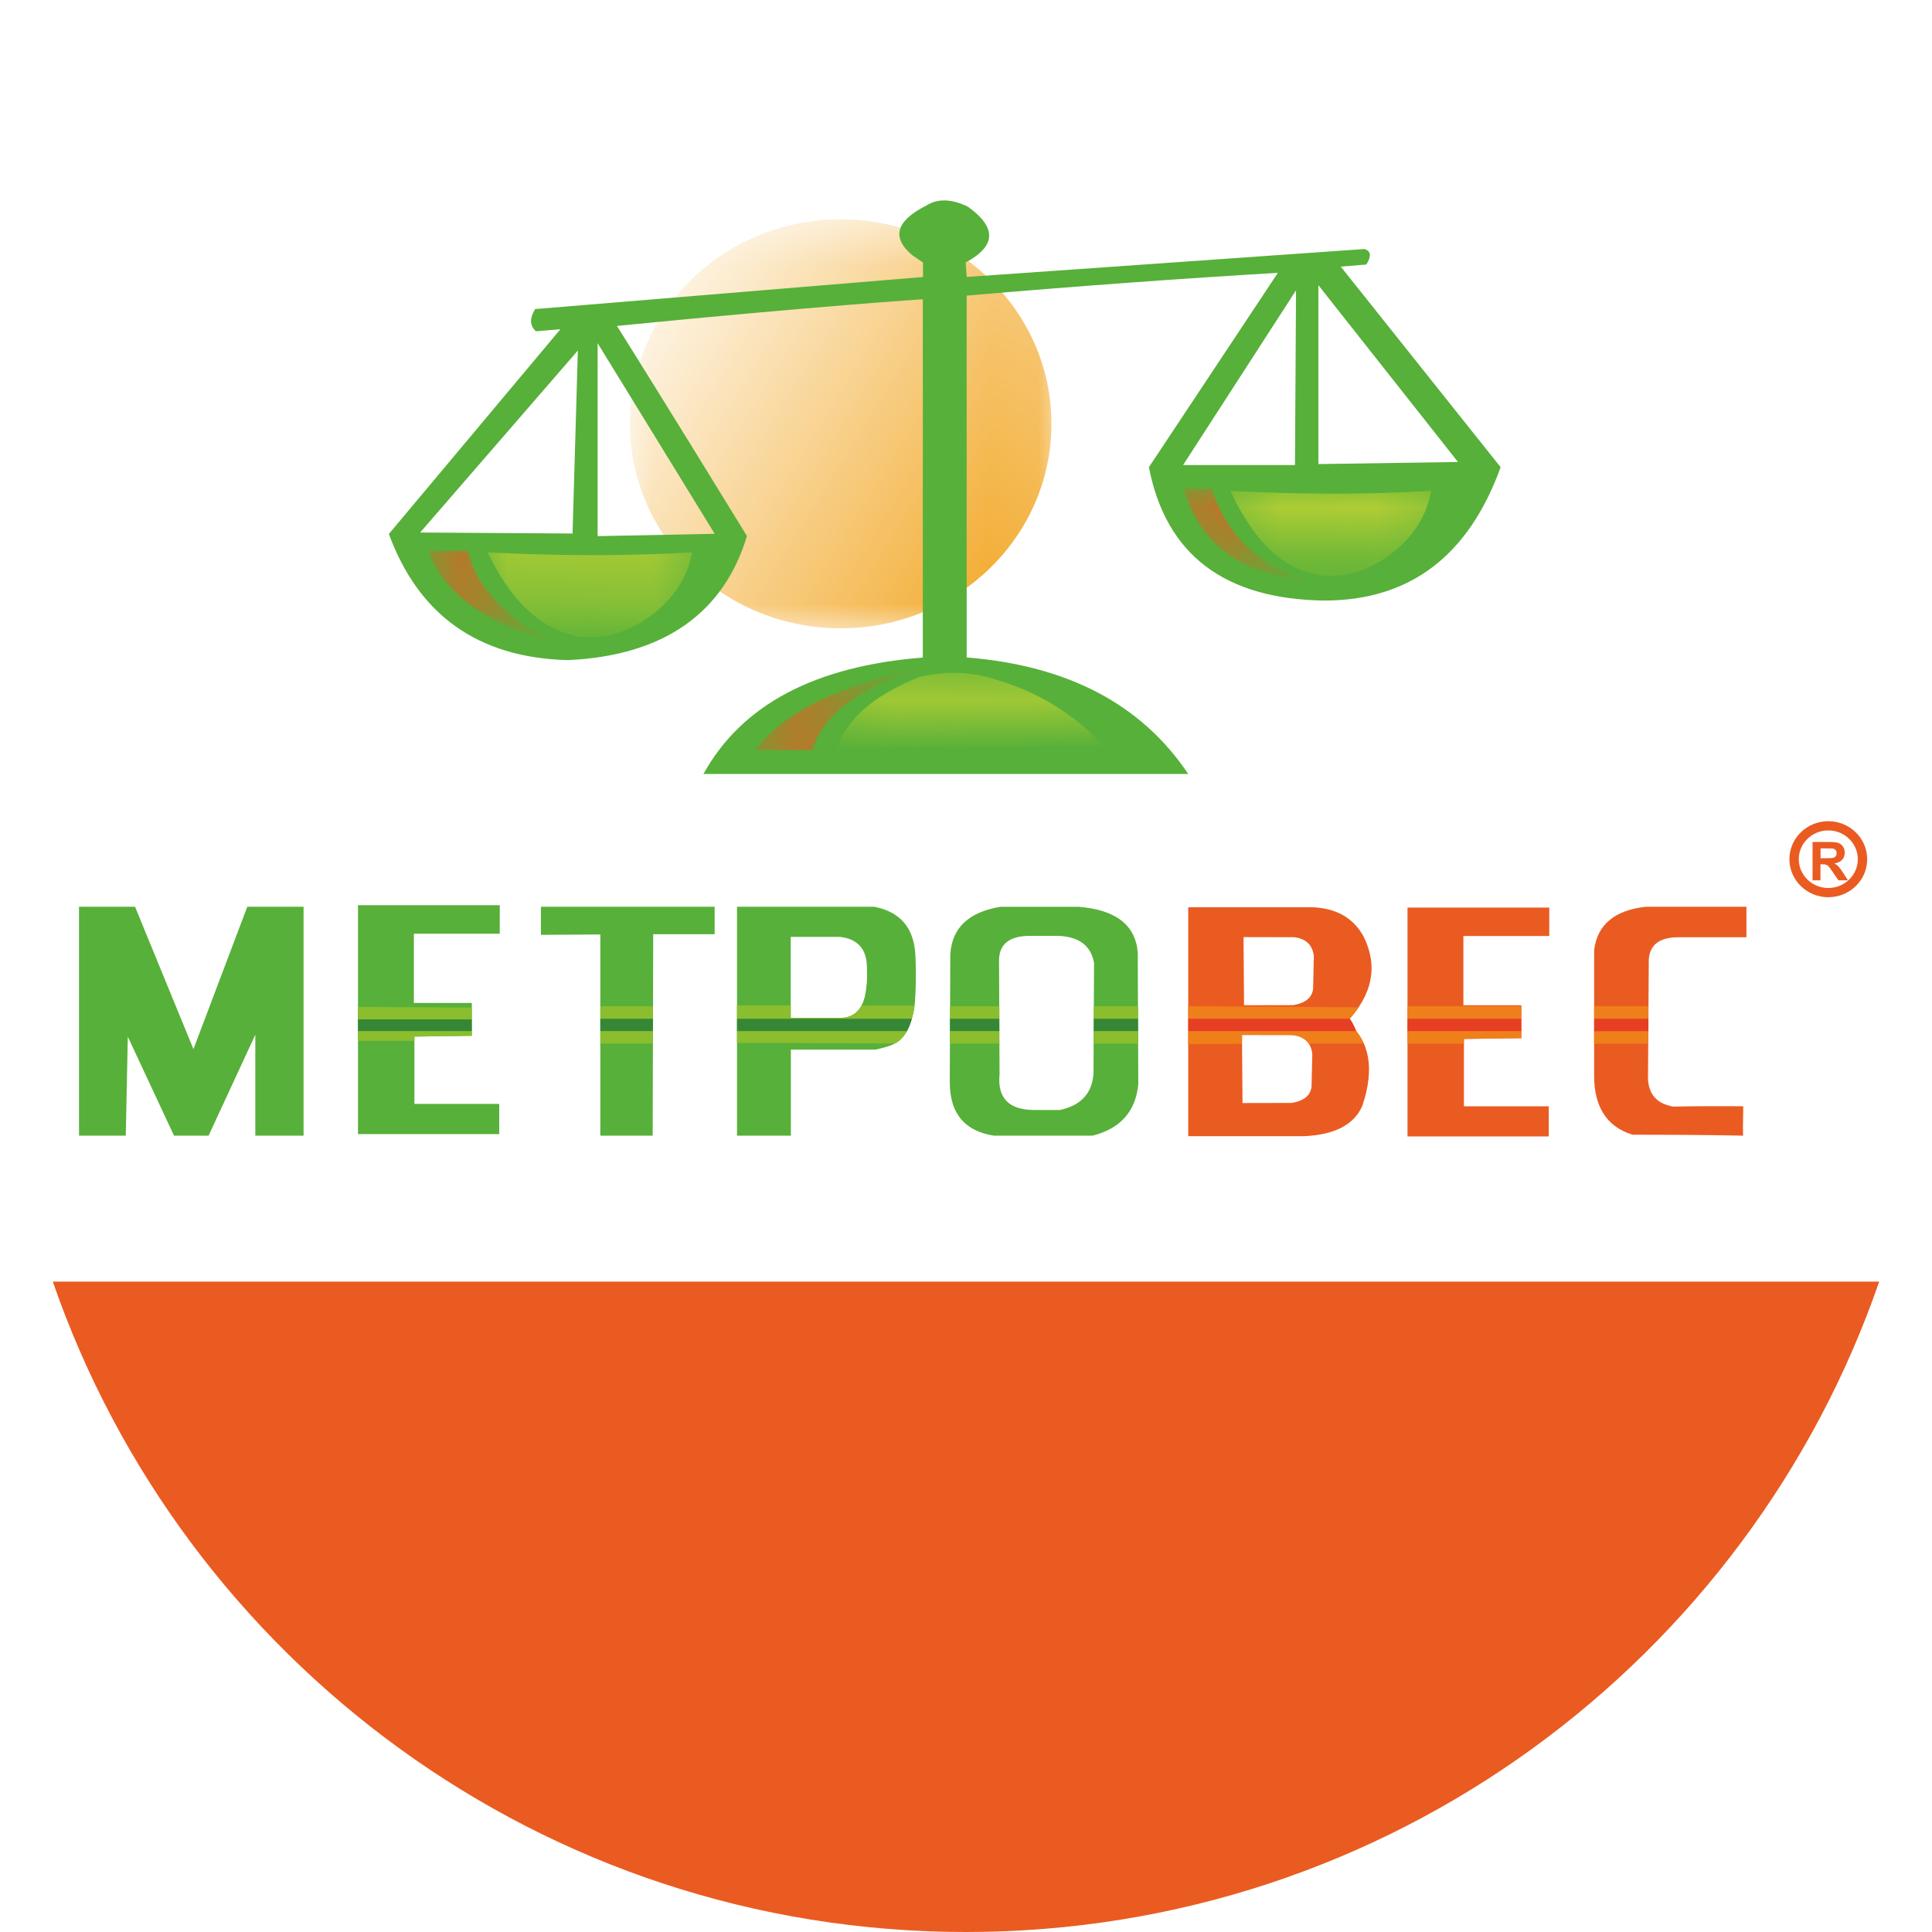 <?xml version="1.0" encoding="UTF-8"?>
<!DOCTYPE svg PUBLIC "-//W3C//DTD SVG 1.1//EN" "http://www.w3.org/Graphics/SVG/1.1/DTD/svg11.dtd">
<!-- Creator: CorelDRAW X5 -->
<svg xmlns="http://www.w3.org/2000/svg" xml:space="preserve" width="40mm" height="40mm" style="shape-rendering:geometricPrecision; text-rendering:geometricPrecision; image-rendering:optimizeQuality; fill-rule:evenodd; clip-rule:evenodd"
viewBox="0 0 40 40"
 xmlns:xlink="http://www.w3.org/1999/xlink">
 <defs>
  <style type="text/css">
   <![CDATA[
    .str0 {stroke:#EA5B21;stroke-width:0.076}
    .fil3 {fill:none}
    .fil5 {fill:#368735}
    .fil1 {fill:#57B039}
    .fil6 {fill:#8ABE2E}
    .fil4 {fill:#CAD633}
    .fil7 {fill:#E63F23}
    .fil2 {fill:#EA5B21}
    .fil8 {fill:#EF7F1A}
    .fil0 {fill:#F1A116}
    .fil9 {fill:#EA5B21;fill-rule:nonzero}
   ]]>
  </style>
    <mask id="id0">
  <linearGradient id="id1" gradientUnits="userSpaceOnUse" x1="22.453" y1="11.907" x2="12.358" y2="5.643">
   <stop offset="0" style="stop-opacity:1; stop-color:white"/>
   <stop offset="1" style="stop-opacity:0; stop-color:white"/>
  </linearGradient>
     <rect style="fill:url(#id1)" x="12.941" y="4.441" width="8.928" height="8.668"/>
    </mask>
    <mask id="id2">
  <linearGradient id="id3" gradientUnits="userSpaceOnUse" x1="9.665" y1="11.176" x2="10.709" y2="13.542">
   <stop offset="0" style="stop-opacity:1; stop-color:white"/>
   <stop offset="1" style="stop-opacity:0; stop-color:white"/>
  </linearGradient>
     <rect style="fill:url(#id3)" x="8.764" y="11.307" width="2.845" height="2.105"/>
    </mask>
    <mask id="id4">
  <linearGradient id="id5" gradientUnits="userSpaceOnUse" x1="16.959" y1="15.754" x2="17.843" y2="13.593">
   <stop offset="0" style="stop-opacity:1; stop-color:white"/>
   <stop offset="1" style="stop-opacity:0; stop-color:white"/>
  </linearGradient>
     <rect style="fill:url(#id5)" x="15.538" y="13.718" width="3.727" height="1.911"/>
    </mask>
    <mask id="id6">
  <linearGradient id="id7" gradientUnits="userSpaceOnUse" x1="25.182" y1="9.842" x2="26.434" y2="12.291">
   <stop offset="0" style="stop-opacity:1; stop-color:white"/>
   <stop offset="1" style="stop-opacity:0; stop-color:white"/>
  </linearGradient>
     <rect style="fill:url(#id7)" x="24.405" y="10.023" width="2.805" height="2.086"/>
    </mask>
    <mask id="id8">
  <linearGradient id="id9" gradientUnits="userSpaceOnUse" x1="12.227" y1="11.421" x2="12.199" y2="13.212">
   <stop offset="0" style="stop-opacity:1; stop-color:white"/>
   <stop offset="1" style="stop-opacity:0; stop-color:white"/>
  </linearGradient>
     <rect style="fill:url(#id9)" x="9.997" y="11.336" width="4.433" height="1.962"/>
    </mask>
    <mask id="id10">
  <linearGradient id="id11" gradientUnits="userSpaceOnUse" x1="27.564" y1="10.136" x2="27.541" y2="11.951">
   <stop offset="0" style="stop-opacity:1; stop-color:white"/>
   <stop offset="1" style="stop-opacity:0; stop-color:white"/>
  </linearGradient>
     <rect style="fill:url(#id11)" x="25.373" y="10.062" width="4.358" height="1.962"/>
    </mask>
    <mask id="id12">
  <linearGradient id="id13" gradientUnits="userSpaceOnUse" x1="20.082" y1="13.896" x2="20.102" y2="15.53">
   <stop offset="0" style="stop-opacity:1; stop-color:white"/>
   <stop offset="1" style="stop-opacity:0; stop-color:white"/>
  </linearGradient>
     <rect style="fill:url(#id13)" x="17.217" y="13.831" width="5.751" height="1.765"/>
    </mask>
 </defs>
 <g id="Слой_x0020_1">
  <g id="_579111776">
   <path id="_579112640" class="fil0" style="mask:url(#id0)" d="M17.405 4.541c2.41,0 4.364,1.896 4.364,4.234 0,2.338 -1.954,4.234 -4.364,4.234 -2.41,0 -4.364,-1.896 -4.364,-4.234 0,-2.338 1.954,-4.234 4.364,-4.234z"/>
   <path id="_579112472" class="fil1" d="M24.601 16.024c-0.966,-1.442 -2.495,-2.246 -4.587,-2.412 0,-4.995 0,-7.492 0,-7.492 2.338,-0.2 4.485,-0.357 6.443,-0.471 -1.78,2.683 -2.67,4.024 -2.67,4.024 0.352,1.813 1.566,2.734 3.641,2.761 1.764,-0.005 2.977,-0.926 3.641,-2.761 -2.206,-2.769 -3.31,-4.153 -3.31,-4.153 0.353,-0.029 0.53,-0.043 0.53,-0.043 0.11,-0.178 0.095,-0.285 -0.044,-0.321 -5.487,0.385 -8.23,0.578 -8.23,0.578 -0.015,-0.2 -0.022,-0.3 -0.022,-0.3 0.633,-0.339 0.648,-0.724 0.044,-1.156 -0.34,-0.164 -0.627,-0.171 -0.861,-0.021 -0.628,0.318 -0.724,0.66 -0.287,1.028 0.147,0.1 0.221,0.15 0.221,0.15 0,0.2 0,0.3 0,0.3 -5.354,0.443 -8.031,0.664 -8.031,0.664 -0.118,0.192 -0.112,0.345 0.017,0.46 0.338,-0.029 0.507,-0.043 0.507,-0.043 -2.368,2.826 -3.552,4.239 -3.552,4.239 0.609,1.656 1.823,2.564 3.707,2.612 2.012,-0.092 3.231,-0.996 3.707,-2.569 -1.75,-2.854 -2.692,-4.35 -2.692,-4.35 4.178,-0.414 6.333,-0.552 6.333,-0.552 0,4.866 0,7.3 0,7.3 0,0.057 0,0.096 0,0.118 -2.238,0.176 -3.752,0.98 -4.542,2.411 6.693,0 10.039,0 10.039,0zm2.695 -6.416c1.927,-0.029 2.89,-0.043 2.89,-0.043 0,0 -0.963,-1.22 -2.89,-3.66 0,2.469 0,3.703 0,3.703zm-2.802 0.021c1.544,0 2.317,0 2.317,0 0,0 0.007,-1.206 0.022,-3.618 -1.559,2.412 -2.339,3.618 -2.339,3.618zm-9.697 1.423c-1.616,0.032 -2.424,0.048 -2.424,0.048 0,0 0,-1.332 0,-3.995 1.616,2.631 2.424,3.947 2.424,3.947zm-6.098 -0.027c2.103,0.014 3.155,0.021 3.155,0.021 0.074,-2.526 0.11,-3.789 0.11,-3.789 -2.177,2.512 -3.265,3.768 -3.265,3.768z"/>
   <path id="_579112376" class="fil2" style="mask:url(#id2)" d="M9.686 11.406c0.177,0.764 0.785,1.399 1.824,1.905 -1.432,-0.38 -2.313,-1.015 -2.645,-1.905 0.548,0 0.822,0 0.822,0z"/>
   <path id="_579112232" class="fil2" style="mask:url(#id4)" d="M16.82 15.528c0.222,-0.751 1.004,-1.322 2.345,-1.711 -1.748,0.344 -2.923,0.915 -3.527,1.711 0.788,0 1.182,0 1.182,0z"/>
   <path id="_579112208" class="fil3" d="M10.367 16.151c1.597,-0.395 1.603,-0.415 0.02,-0.058"/>
   <path id="_579112112" class="fil2" style="mask:url(#id6)" d="M25.086 10.123c0.332,0.996 1.006,1.625 2.024,1.886 -1.381,-0.087 -2.249,-0.716 -2.605,-1.886 0.387,0 0.581,0 0.581,0z"/>
   <path id="_579112016" class="fil4" style="mask:url(#id8)" d="M12.126 13.195c0.934,0.049 2.032,-0.729 2.203,-1.76 -1.311,0.078 -2.722,0.078 -4.233,0 0.385,0.81 1.022,1.667 2.03,1.76z"/>
   <path id="_579111896" class="fil4" style="mask:url(#id10)" d="M27.467 11.922c0.917,0.049 1.997,-0.728 2.164,-1.76 -1.288,0.078 -2.674,0.078 -4.158,0 0.378,0.81 0.985,1.7 1.994,1.76z"/>
   <path id="_579111824" class="fil4" style="mask:url(#id12)" d="M17.317 15.495c3.701,-0.025 5.551,-0.037 5.551,-0.037 -0.617,-0.665 -1.365,-1.128 -2.244,-1.387 -0.511,-0.167 -1.039,-0.185 -1.583,-0.056 -0.924,0.363 -1.499,0.856 -1.723,1.48z"/>
  </g>
  <g id="_579108872">
   <polygon id="_579111680" class="fil1" points="2.796,18.773 1.636,18.773 1.636,23.513 2.604,23.513 2.646,21.463 3.603,23.513 4.318,23.513 5.286,21.423 5.286,23.513 6.285,23.513 6.285,18.773 5.12,18.773 4.005,21.721 "/>
   <polygon id="_579111584" class="fil2" points="32.065,23.529 29.141,23.529 29.141,18.79 32.076,18.79 32.076,19.379 30.298,19.379 30.298,20.813 31.497,20.813 31.497,21.494 30.309,21.51 30.309,22.904 32.065,22.904 "/>
   <polygon id="_579111488" class="fil1" points="10.336,23.48 7.412,23.48 7.412,18.741 10.347,18.741 10.347,19.331 8.569,19.331 8.569,20.765 9.768,20.765 9.768,21.445 8.58,21.461 8.58,22.855 10.336,22.855 "/>
   <polygon id="_579111392" class="fil1" points="13.524,19.342 13.513,23.513 12.429,23.513 12.429,19.347 11.199,19.355 11.199,18.773 14.796,18.773 14.796,19.342 "/>
   <path id="_579111224" class="fil1" d="M18.919 20.934c0.046,-0.234 0.051,-0.849 0.032,-1.179 -0.034,-0.551 -0.318,-0.878 -0.852,-0.982l-2.84 0 0 4.739 1.115 0 0 -1.781 1.756 0c0.376,-0.094 0.644,-0.124 0.789,-0.798zm-0.97 -0.921c0.006,0.2 0.002,0.335 -0.011,0.405 -0.035,0.447 -0.225,0.666 -0.568,0.656l-0.999 0 0 -1.677 1.02 0c0.364,0.043 0.55,0.248 0.557,0.616z"/>
   <path id="_579111056" class="fil1" d="M19.664 22.422c0.007,-1.777 0.011,-2.665 0.011,-2.665 0.034,-0.548 0.381,-0.875 1.041,-0.983 1.073,0 1.609,0 1.609,0 0.771,0.059 1.181,0.373 1.231,0.942 0.007,1.82 0.011,2.73 0.011,2.73 -0.054,0.566 -0.37,0.921 -0.947,1.067 -1.36,0 -2.04,0 -2.04,0 -0.607,-0.095 -0.912,-0.458 -0.915,-1.091zm1.02 -2.511c-0.009,-0.354 0.201,-0.532 0.631,-0.535 0.4,0 0.6,0 0.6,0 0.427,0.018 0.672,0.204 0.736,0.559 -0.007,1.523 -0.011,2.285 -0.011,2.285 -0.025,0.412 -0.257,0.666 -0.694,0.761 -0.358,0 -0.536,0 -0.536,0 -0.526,-0.001 -0.764,-0.25 -0.715,-0.745 -0.007,-1.55 -0.011,-2.325 -0.011,-2.325z"/>
   <path id="_579110960" class="fil2" d="M36.092 23.513c0,0 -0.731,-0.02 -2.293,-0.02 -0.546,-0.168 -0.793,-0.598 -0.794,-1.209 0,0 0,-0.872 0,-2.617 0.067,-0.525 0.425,-0.823 1.073,-0.894 1.387,0 2.08,0 2.08,0 0,0.422 0,0.632 0,0.632 -0.94,0 -1.409,0 -1.409,0 -0.427,-0 -0.631,0.185 -0.613,0.557 -0.011,1.577 -0.016,2.366 -0.016,2.366 0.011,0.331 0.186,0.526 0.526,0.583 0.414,-0.009 0.876,-0.011 1.388,-0.008 0.039,-0 0.058,-0 0.058,-0 -0.008,0.397 -0.008,0.6 0,0.609z"/>
   <path id="_579110744" class="fil2" d="M27.168 18.784c-1.711,0 -2.567,0 -2.567,0 0,3.16 0,4.739 0,4.739 1.599,0 2.399,0 2.399,0 0.637,-0.028 1.039,-0.239 1.208,-0.634 0.257,-0.772 0.15,-1.349 -0.32,-1.734 0.533,-0.569 0.647,-1.158 0.342,-1.768 -0.209,-0.383 -0.564,-0.584 -1.062,-0.604zm-0.402 2.645c-0.701,-0.001 -1.052,-0.002 -1.052,-0.002 0.007,0.94 0.011,1.41 0.011,1.41 0.677,-0.001 1.016,-0.002 1.016,-0.002 0.253,-0.041 0.39,-0.153 0.413,-0.336 0.011,-0.453 0.016,-0.679 0.016,-0.679 -0.027,-0.229 -0.162,-0.359 -0.404,-0.391zm0.031 -2.025c-0.701,-0.001 -1.051,-0.002 -1.051,-0.002 0.007,0.94 0.011,1.41 0.011,1.41 0.677,-0.002 1.016,-0.002 1.016,-0.002 0.253,-0.041 0.39,-0.153 0.413,-0.336 0.011,-0.453 0.016,-0.679 0.016,-0.679 -0.027,-0.229 -0.162,-0.359 -0.404,-0.391z"/>
   <polygon id="_579110672" class="fil5" points="9.768,21.105 7.412,21.091 7.412,21.349 9.768,21.349 "/>
   <polygon id="_579110600" class="fil6" points="9.768,20.861 7.412,20.847 7.412,21.105 9.768,21.105 "/>
   <polygon id="_579110528" class="fil5" points="12.429,21.349 12.429,21.091 13.519,21.091 13.518,21.349 "/>
   <polygon id="_579110456" class="fil6" points="12.429,21.606 12.429,21.349 13.518,21.349 13.518,21.606 "/>
   <polygon id="_579110384" class="fil6" points="12.43,21.091 12.43,20.833 13.52,20.833 13.519,21.091 "/>
   <path id="_579110312" class="fil5" d="M18.88 21.091c-0.028,0.098 -0.062,0.183 -0.102,0.258l-3.519 0 0 -0.258 3.621 0z"/>
   <polygon id="_579110240" class="fil5" points="20.69,21.091 19.669,21.091 19.669,21.349 20.691,21.349 "/>
   <polygon id="_579110168" class="fil6" points="20.689,21.349 19.669,21.349 19.668,21.606 20.69,21.606 "/>
   <polygon id="_579110096" class="fil6" points="20.691,20.833 19.671,20.833 19.669,21.091 20.692,21.091 "/>
   <polygon id="_579110024" class="fil5" points="23.562,21.091 22.646,21.091 22.645,21.349 23.562,21.349 "/>
   <polygon id="_579109952" class="fil6" points="23.563,20.833 22.647,20.833 22.646,21.091 23.563,21.091 "/>
   <polygon id="_579109880" class="fil6" points="23.561,21.349 22.645,21.349 22.643,21.606 23.561,21.606 "/>
   <path id="_579109808" class="fil7" d="M27.947 21.091c0.052,0.074 0.097,0.16 0.133,0.258l-3.479 0 0 -0.258 3.346 0z"/>
   <path id="_579109736" class="fil8" d="M27.947 21.091c0.052,-0.074 0.129,-0.146 0.183,-0.236l-3.529 -0.022 0 0.258 3.346 0z"/>
   <polyline id="_579109664" class="fil3" points="31.497,21.373 31.497,21.091 29.141,21.091 "/>
   <polygon id="_579109592" class="fil7" points="34.129,21.349 33.005,21.349 33.005,21.091 34.129,21.091 "/>
   <polygon id="_579109520" class="fil8" points="34.129,21.091 33.005,21.091 33.005,20.833 34.129,20.833 "/>
   <polygon id="_579109448" class="fil8" points="34.127,21.609 33.004,21.609 33.004,21.351 34.127,21.351 "/>
   <polygon id="_579109376" class="fil7" points="31.497,21.091 29.141,21.091 29.141,21.349 31.497,21.349 "/>
   <polygon id="_579109304" class="fil8" points="31.497,20.833 29.141,20.833 29.141,21.091 31.497,21.091 "/>
   <polygon id="_579109232" class="fil6" points="7.412,21.551 7.412,21.349 9.768,21.349 9.768,21.445 8.58,21.461 8.58,21.551 "/>
   <path id="_579109208" class="fil6" d="M18.778 21.349c-0.069,0.121 -0.15,0.205 -0.245,0.254l-3.274 -0.011 0 -0.243 3.519 0z"/>
   <path id="_579109112" class="fil6" d="M18.88 21.091c-2.414,0 -3.621,0 -3.621,0l0 -0.277 1.112 0 0 0.26 0.974 0c0.226,0.014 0.39,-0.07 0.491,-0.254l1.099 -0.001c-0.014,0.11 -0.033,0.201 -0.056,0.273z"/>
   <path id="_579108992" class="fil8" d="M28.08 21.349c0.068,0.087 0.12,0.172 0.157,0.256l-1.142 -0.001c-0.079,-0.109 -0.201,-0.167 -0.367,-0.175l-1.014 -0.002 0.001 0.184 -1.115 0.008 0 -0.27 3.479 0z"/>
   <polygon id="_579108920" class="fil8" points="29.141,21.61 29.141,21.349 31.497,21.349 31.497,21.494 30.309,21.51 30.309,21.61 "/>
  </g>
  <path class="fil9 str0" d="M38.62 17.789c0,-0.413 -0.344,-0.749 -0.767,-0.749 -0.424,0 -0.767,0.335 -0.767,0.749 0,0.413 0.344,0.749 0.767,0.749 0.424,0 0.767,-0.335 0.767,-0.749zm-0.118 0c0,0.35 -0.291,0.634 -0.649,0.634 -0.358,0 -0.649,-0.284 -0.649,-0.634 0,-0.35 0.291,-0.634 0.649,-0.634 0.358,0 0.649,0.284 0.649,0.634z"/>
  <path class="fil9" d="M37.527 18.227l0 -0.795 0.346 0c0.087,0 0.15,0.007 0.19,0.021 0.04,0.014 0.071,0.04 0.095,0.076 0.024,0.037 0.035,0.078 0.035,0.125 0,0.06 -0.018,0.109 -0.054,0.148 -0.036,0.039 -0.09,0.063 -0.161,0.073 0.036,0.02 0.065,0.043 0.088,0.067 0.023,0.024 0.054,0.067 0.094,0.129l0.1 0.155 -0.197 0 -0.119 -0.173c-0.042,-0.062 -0.071,-0.101 -0.087,-0.117 -0.015,-0.016 -0.032,-0.027 -0.05,-0.033 -0.017,-0.006 -0.045,-0.009 -0.083,-0.009l-0.033 0 0 0.332 -0.165 0zm0.165 -0.459l0.122 0c0.079,0 0.128,-0.003 0.148,-0.01 0.02,-0.006 0.035,-0.018 0.046,-0.034 0.011,-0.016 0.017,-0.036 0.017,-0.06 0,-0.027 -0.007,-0.048 -0.022,-0.065 -0.015,-0.017 -0.035,-0.027 -0.062,-0.031 -0.013,-0.002 -0.053,-0.003 -0.12,-0.003l-0.128 0 0 0.202z"/>
  <path class="fil2" d="M38.907 26.534l-37.814 0c2.708,7.837 10.15,13.466 18.907,13.466 8.757,0 16.199,-5.629 18.907,-13.466z"/>
 </g>
</svg>
